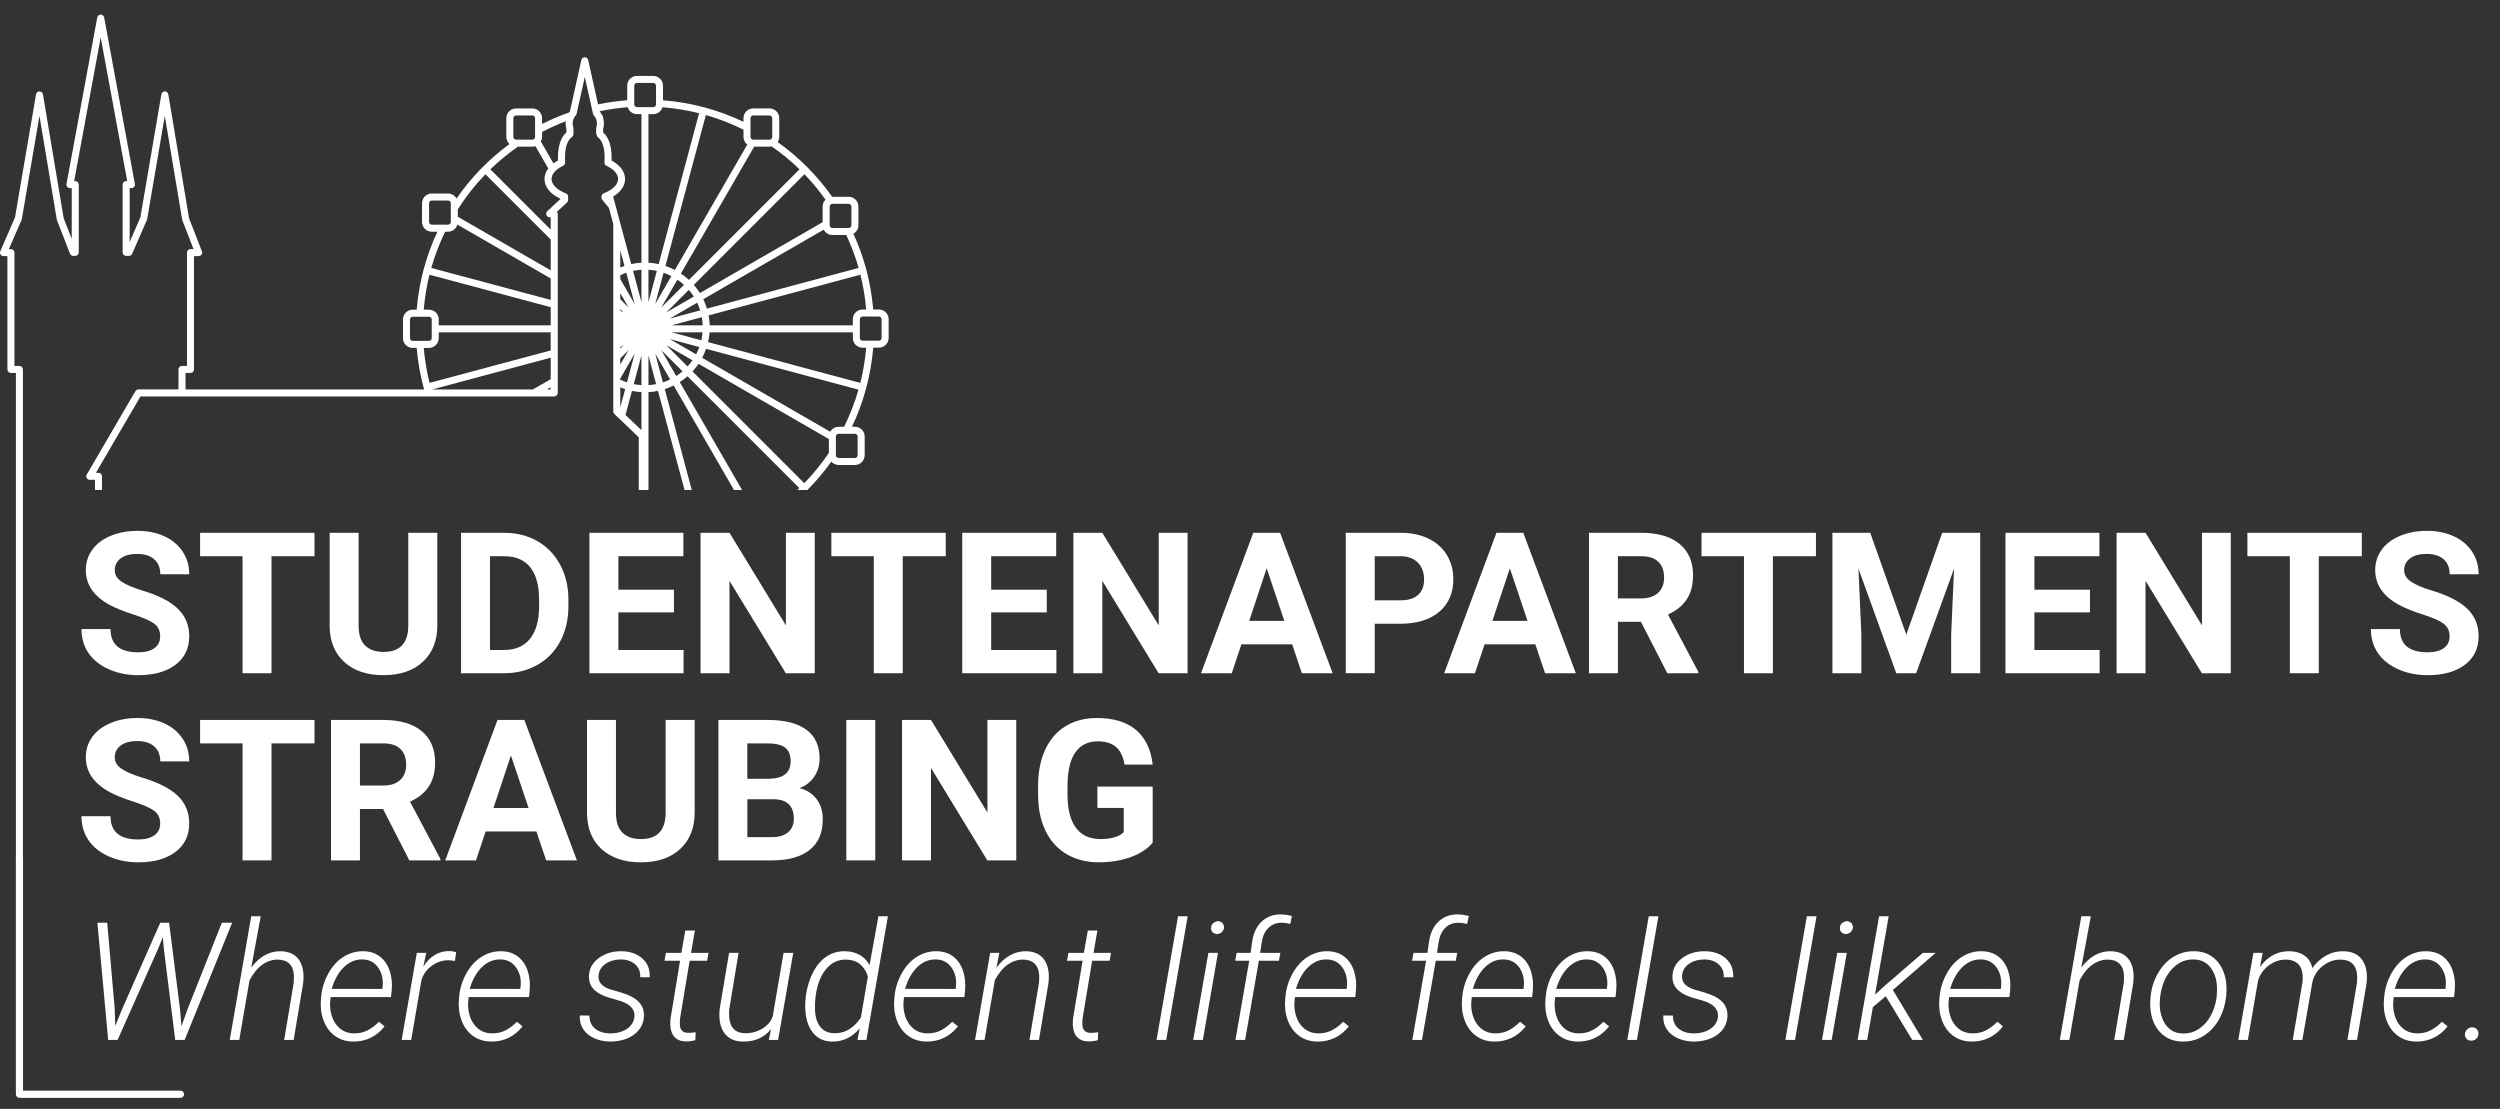 <?xml version="1.0" encoding="UTF-8"?>
<svg xmlns="http://www.w3.org/2000/svg" id="Ebene_1" version="1.1" viewBox="0 0 285.333 126.556">
  <rect x="0" y="0" width="285.333" height="126.556" fill="#333333" stroke="none"/>
  <g>
    <path d="M18.282,72.633c0-.623-.22-1.103-.66-1.437s-1.233-.686-2.378-1.057c-1.146-.37-2.052-.735-2.72-1.096-1.82-.983-2.73-2.308-2.73-3.974,0-.866.244-1.639.732-2.318.488-.679,1.188-1.209,2.103-1.591.914-.381,1.939-.572,3.077-.572,1.146,0,2.165.208,3.061.622.896.415,1.591,1,2.086,1.756.496.756.743,1.615.743,2.576h-3.303c0-.733-.23-1.305-.693-1.712-.462-.407-1.111-.61-1.948-.61-.808,0-1.436.17-1.883.512-.448.341-.672.791-.672,1.349,0,.521.263.958.787,1.31.525.353,1.298.683,2.317.991,1.879.565,3.248,1.266,4.106,2.103.859.837,1.288,1.879,1.288,3.127,0,1.387-.524,2.476-1.574,3.265s-2.462,1.183-4.238,1.183c-1.233,0-2.356-.226-3.369-.677s-1.785-1.069-2.317-1.854c-.532-.786-.798-1.696-.798-2.73h3.313c0,1.769,1.057,2.653,3.171,2.653.785,0,1.398-.16,1.839-.479s.66-.765.66-1.338Z" fill="#fff"></path>
    <path d="M35.896,63.484h-4.91v13.354h-3.303v-13.354h-4.844v-2.675h13.057v2.675Z" fill="#fff"></path>
    <path d="M49.912,60.81v10.558c0,1.754-.549,3.142-1.646,4.161-1.098,1.021-2.597,1.53-4.498,1.53-1.871,0-3.357-.495-4.458-1.485-1.102-.991-1.663-2.353-1.685-4.085v-10.679h3.303v10.58c0,1.049.251,1.814.754,2.295s1.198.722,2.086.722c1.857,0,2.801-.977,2.83-2.929v-10.668h3.313Z" fill="#fff"></path>
    <path d="M52.621,76.839v-16.029h4.932c1.409,0,2.67.317,3.782.952,1.111.635,1.979,1.537,2.604,2.708s.936,2.501.936,3.991v.737c0,1.49-.307,2.814-.919,3.975-.613,1.16-1.478,2.059-2.593,2.697-1.116.639-2.375.962-3.776.969h-4.965ZM55.924,63.484v10.701h1.596c1.292,0,2.279-.422,2.962-1.266.683-.845,1.031-2.052,1.046-3.622v-.848c0-1.63-.338-2.864-1.013-3.705-.676-.841-1.663-1.261-2.962-1.261h-1.629Z" fill="#fff"></path>
    <path d="M76.918,69.892h-6.341v4.294h7.442v2.653h-10.745v-16.029h10.723v2.675h-7.42v3.82h6.341v2.587Z" fill="#fff"></path>
    <path d="M92.991,76.839h-3.303l-6.429-10.547v10.547h-3.303v-16.029h3.303l6.44,10.568v-10.568h3.291v16.029Z" fill="#fff"></path>
    <path d="M107.942,63.484h-4.91v13.354h-3.303v-13.354h-4.844v-2.675h13.057v2.675Z" fill="#fff"></path>
    <path d="M119.469,69.892h-6.341v4.294h7.442v2.653h-10.745v-16.029h10.723v2.675h-7.42v3.82h6.341v2.587Z" fill="#fff"></path>
    <path d="M135.542,76.839h-3.303l-6.429-10.547v10.547h-3.303v-16.029h3.303l6.44,10.568v-10.568h3.291v16.029Z" fill="#fff"></path>
    <path d="M147.477,73.536h-5.79l-1.102,3.303h-3.512l5.967-16.029h3.061l6,16.029h-3.512l-1.112-3.303ZM142.578,70.86h4.007l-2.015-6-1.992,6Z" fill="#fff"></path>
    <path d="M156.901,71.191v5.647h-3.303v-16.029h6.253c1.203,0,2.263.22,3.176.66.914.44,1.617,1.066,2.108,1.877.492.812.738,1.734.738,2.77,0,1.57-.538,2.809-1.613,3.715-1.075.907-2.563,1.36-4.464,1.36h-2.896ZM156.901,68.516h2.95c.873,0,1.539-.205,1.998-.616s.688-.998.688-1.762c0-.785-.231-1.42-.694-1.904-.462-.484-1.101-.734-1.915-.749h-3.027v5.031Z" fill="#fff"></path>
    <path d="M175.231,73.536h-5.79l-1.102,3.303h-3.512l5.967-16.029h3.061l6,16.029h-3.512l-1.112-3.303ZM170.333,70.86h4.007l-2.015-6-1.992,6Z" fill="#fff"></path>
    <path d="M187.287,70.971h-2.631v5.868h-3.303v-16.029h5.956c1.894,0,3.354.422,4.381,1.266,1.028.845,1.542,2.037,1.542,3.578,0,1.094-.237,2.006-.71,2.736-.474.729-1.191,1.312-2.152,1.744l3.468,6.551v.154h-3.545l-3.006-5.868ZM184.656,68.296h2.664c.829,0,1.472-.211,1.927-.634.455-.422.683-1.003.683-1.744,0-.756-.215-1.351-.645-1.784-.429-.433-1.088-.649-1.976-.649h-2.653v4.812Z" fill="#fff"></path>
    <path d="M207.258,63.484h-4.91v13.354h-3.303v-13.354h-4.844v-2.675h13.057v2.675Z" fill="#fff"></path>
    <path d="M213.456,60.81l4.117,11.626,4.096-11.626h4.338v16.029h-3.314v-4.382l.331-7.563-4.327,11.945h-2.268l-4.316-11.935.331,7.553v4.382h-3.303v-16.029h4.315Z" fill="#fff"></path>
    <path d="M238.535,69.892h-6.341v4.294h7.442v2.653h-10.745v-16.029h10.723v2.675h-7.42v3.82h6.341v2.587Z" fill="#fff"></path>
    <path d="M254.608,76.839h-3.303l-6.429-10.547v10.547h-3.303v-16.029h3.303l6.44,10.568v-10.568h3.291v16.029Z" fill="#fff"></path>
    <path d="M269.56,63.484h-4.91v13.354h-3.303v-13.354h-4.844v-2.675h13.057v2.675Z" fill="#fff"></path>
    <path d="M279.578,72.633c0-.623-.22-1.103-.66-1.437s-1.233-.686-2.378-1.057c-1.146-.37-2.052-.735-2.72-1.096-1.82-.983-2.73-2.308-2.73-3.974,0-.866.244-1.639.732-2.318.488-.679,1.188-1.209,2.103-1.591.914-.381,1.939-.572,3.077-.572,1.146,0,2.165.208,3.061.622.896.415,1.591,1,2.086,1.756.496.756.743,1.615.743,2.576h-3.303c0-.733-.23-1.305-.693-1.712-.462-.407-1.111-.61-1.948-.61-.808,0-1.436.17-1.883.512-.448.341-.672.791-.672,1.349,0,.521.263.958.787,1.31.525.353,1.298.683,2.317.991,1.879.565,3.248,1.266,4.106,2.103.859.837,1.288,1.879,1.288,3.127,0,1.387-.524,2.476-1.574,3.265s-2.462,1.183-4.238,1.183c-1.233,0-2.356-.226-3.369-.677s-1.785-1.069-2.317-1.854c-.532-.786-.798-1.696-.798-2.73h3.313c0,1.769,1.057,2.653,3.171,2.653.785,0,1.398-.16,1.839-.479s.66-.765.66-1.338Z" fill="#fff"></path>
    <path d="M18.282,93.993c0-.623-.22-1.103-.66-1.437s-1.233-.686-2.378-1.057c-1.146-.37-2.052-.735-2.72-1.096-1.82-.983-2.73-2.308-2.73-3.974,0-.866.244-1.639.732-2.318.488-.679,1.188-1.209,2.103-1.591.914-.381,1.939-.572,3.077-.572,1.146,0,2.165.208,3.061.622.896.415,1.591,1,2.086,1.756.496.756.743,1.615.743,2.576h-3.303c0-.733-.23-1.305-.693-1.712-.462-.407-1.111-.61-1.948-.61-.808,0-1.436.17-1.883.512-.448.341-.672.791-.672,1.349,0,.521.263.958.787,1.31.525.353,1.298.683,2.317.991,1.879.565,3.248,1.266,4.106,2.103.859.837,1.288,1.879,1.288,3.127,0,1.387-.524,2.476-1.574,3.265s-2.462,1.183-4.238,1.183c-1.233,0-2.356-.226-3.369-.677s-1.785-1.069-2.317-1.854c-.532-.786-.798-1.696-.798-2.73h3.313c0,1.769,1.057,2.653,3.171,2.653.785,0,1.398-.16,1.839-.479s.66-.765.66-1.338Z" fill="#fff"></path>
    <path d="M35.896,84.845h-4.91v13.354h-3.303v-13.354h-4.844v-2.675h13.057v2.675Z" fill="#fff"></path>
    <path d="M43.714,92.331h-2.631v5.868h-3.303v-16.029h5.956c1.894,0,3.354.422,4.381,1.266,1.028.845,1.542,2.037,1.542,3.578,0,1.094-.237,2.006-.71,2.736-.474.729-1.191,1.312-2.152,1.744l3.468,6.551v.154h-3.545l-3.006-5.868ZM41.083,89.656h2.664c.829,0,1.472-.211,1.927-.634.455-.422.683-1.003.683-1.744,0-.756-.215-1.351-.645-1.784-.429-.433-1.088-.649-1.976-.649h-2.653v4.812Z" fill="#fff"></path>
    <path d="M61.219,94.896h-5.79l-1.102,3.303h-3.512l5.967-16.029h3.061l6,16.029h-3.512l-1.112-3.303ZM56.32,92.221h4.007l-2.015-6-1.992,6Z" fill="#fff"></path>
    <path d="M79.285,82.17v10.558c0,1.754-.549,3.142-1.646,4.161-1.098,1.021-2.597,1.53-4.498,1.53-1.871,0-3.357-.495-4.458-1.485-1.102-.991-1.663-2.353-1.685-4.085v-10.679h3.303v10.58c0,1.049.251,1.814.754,2.295s1.198.722,2.086.722c1.857,0,2.801-.977,2.83-2.929v-10.668h3.313Z" fill="#fff"></path>
    <path d="M81.994,98.199v-16.029h5.614c1.945,0,3.42.372,4.426,1.117s1.509,1.837,1.509,3.275c0,.785-.202,1.477-.606,2.075-.403.599-.965,1.037-1.684,1.315.821.206,1.47.62,1.942,1.244.474.624.711,1.387.711,2.29,0,1.541-.492,2.708-1.476,3.501s-2.386,1.196-4.206,1.211h-6.23ZM85.297,88.886h2.443c1.666-.029,2.499-.694,2.499-1.993,0-.727-.211-1.25-.633-1.568-.422-.319-1.088-.479-1.998-.479h-2.312v4.041ZM85.297,91.22v4.326h2.829c.777,0,1.385-.186,1.822-.556.437-.371.654-.883.654-1.536,0-1.468-.759-2.213-2.278-2.234h-3.027Z" fill="#fff"></path>
    <path d="M99.895,98.199h-3.303v-16.029h3.303v16.029Z" fill="#fff"></path>
    <path d="M115.99,98.199h-3.303l-6.429-10.547v10.547h-3.303v-16.029h3.303l6.44,10.568v-10.568h3.291v16.029Z" fill="#fff"></path>
    <path d="M131.558,96.174c-.595.712-1.436,1.264-2.521,1.656s-2.29.589-3.611.589c-1.387,0-2.604-.303-3.649-.908s-1.854-1.484-2.422-2.637c-.569-1.151-.86-2.506-.875-4.062v-1.09c0-1.6.27-2.985.809-4.155.54-1.171,1.317-2.066,2.334-2.687s2.208-.931,3.573-.931c1.9,0,3.387.453,4.458,1.359,1.072.907,1.707,2.227,1.905,3.958h-3.215c-.147-.917-.472-1.589-.975-2.015s-1.194-.639-2.075-.639c-1.123,0-1.978.423-2.565,1.267-.587.844-.884,2.099-.892,3.765v1.024c0,1.681.319,2.95.958,3.81.639.858,1.574,1.288,2.808,1.288,1.24,0,2.125-.265,2.653-.793v-2.764h-3.006v-2.433h6.309v6.396Z" fill="#fff"></path>
  </g>
  <g id="Where_student_life_feels_like_home.">
    <g>
      <path d="M13.09,115.118l.064,1.976.799-1.957,4.337-9.822h1.011l1.25,9.914.155,1.893.754-2.076,3.859-9.73h1.176l-5.421,13.378h-1.075l-1.313-10.511-.102-1.231-.515,1.277-4.649,10.465h-1.074l-1.231-13.378h1.121l.854,9.804Z" fill="#fff"></path>
      <path d="M28.673,110.433c.955-1.269,2.082-1.89,3.381-1.865.956.024,1.651.358,2.086,1.001.435.644.588,1.528.459,2.655l-1.084,6.469h-1.084l1.084-6.48c.037-.349.043-.686.019-1.01-.104-1.089-.698-1.648-1.782-1.68-.644-.012-1.244.18-1.801.574-.558.395-1.048.989-1.471,1.785l-1.176,6.811h-1.084l2.453-14.113h1.084l-1.084,5.854Z" fill="#fff"></path>
      <path d="M40.268,118.876c-.796-.012-1.485-.234-2.067-.666s-1.009-1.02-1.281-1.764c-.273-.745-.369-1.549-.29-2.412l.028-.312c.085-.919.357-1.793.817-2.623.459-.83,1.041-1.464,1.746-1.902.704-.438,1.457-.647,2.26-.629.741.012,1.367.214,1.879.606.512.392.884.937,1.116,1.635.233.698.307,1.471.221,2.315l-.073.671h-6.882l-.027.221c-.093.668-.043,1.307.146,1.916s.501,1.093.933,1.451.951.544,1.558.556c.588.019,1.117-.095,1.589-.34.472-.244.907-.572,1.305-.982l.644.523c-.447.576-.979,1.013-1.594,1.31-.616.297-1.291.439-2.026.427ZM41.426,109.504c-.797-.03-1.511.252-2.142.846s-1.105,1.431-1.424,2.509l5.771.009.027-.138c.11-.87-.043-1.619-.46-2.247-.416-.627-1.007-.953-1.772-.979Z" fill="#fff"></path>
      <path d="M51.919,109.679c-.239-.049-.481-.076-.726-.083-.698,0-1.339.213-1.921.639s-.971.967-1.167,1.622l-1.176,6.836h-1.084l1.728-9.941h1.074l-.33,1.58c.361-.588.798-1.035,1.309-1.342.512-.306,1.074-.453,1.687-.44.214,0,.466.043.753.129l-.146,1.001Z" fill="#fff"></path>
      <path d="M56.017,118.876c-.796-.012-1.485-.234-2.067-.666s-1.009-1.02-1.281-1.764c-.273-.745-.369-1.549-.29-2.412l.028-.312c.085-.919.357-1.793.817-2.623.459-.83,1.041-1.464,1.746-1.902.704-.438,1.457-.647,2.26-.629.741.012,1.367.214,1.879.606.512.392.884.937,1.116,1.635.233.698.307,1.471.221,2.315l-.073.671h-6.882l-.027.221c-.093.668-.043,1.307.146,1.916s.501,1.093.933,1.451.951.544,1.558.556c.588.019,1.117-.095,1.589-.34.472-.244.907-.572,1.305-.982l.644.523c-.447.576-.979,1.013-1.594,1.31-.616.297-1.291.439-2.026.427ZM57.175,109.504c-.797-.03-1.511.252-2.142.846s-1.105,1.431-1.424,2.509l5.771.009.027-.138c.11-.87-.043-1.619-.46-2.247-.416-.627-1.007-.953-1.772-.979Z" fill="#fff"></path>
      <path d="M72.407,116.102c.099-.846-.416-1.458-1.543-1.838l-1.581-.469c-1.451-.49-2.138-1.308-2.058-2.453.043-.827.424-1.499,1.144-2.017s1.576-.771,2.568-.758c.974.012,1.764.286,2.37.822s.889,1.251.846,2.146h-1.084c.036-.595-.148-1.078-.556-1.452-.408-.373-.948-.566-1.622-.579-.698,0-1.286.164-1.765.492-.478.327-.747.761-.809,1.3-.092.79.393,1.345,1.452,1.663l1.148.331.615.211c1.385.521,2.037,1.369,1.958,2.545-.05.797-.395,1.45-1.034,1.962s-1.466.798-2.477.859l-.376.009c-.668-.012-1.271-.143-1.811-.391s-.952-.596-1.24-1.043c-.288-.446-.413-.961-.377-1.543l1.094.009c0,.625.211,1.118.634,1.479s1.005.548,1.746.561c.734,0,1.359-.167,1.874-.501s.809-.782.882-1.346Z" fill="#fff"></path>
      <path d="M79.309,106.206l-.441,2.545h1.994l-.156.9h-1.994l-1.103,6.634-.018.569c0,.668.306,1.011.918,1.029.19.006.487-.016.892-.064l-.046.9c-.361.104-.729.15-1.103.138-.644-.012-1.111-.237-1.405-.675-.295-.438-.401-1.073-.322-1.906l1.094-6.625h-1.782l.165-.9h1.764l.45-2.545h1.094Z" fill="#fff"></path>
      <path d="M88.009,117.442c-.79.993-1.88,1.471-3.271,1.434-.938-.019-1.636-.356-2.095-1.015-.46-.659-.625-1.573-.497-2.743l1.066-6.367h1.084l-1.057,6.395c-.037.331-.04.659-.009.983.043.563.211.998.505,1.305s.698.469,1.213.487c.735.03,1.415-.14,2.04-.511.625-.37,1.029-.855,1.213-1.456l1.231-7.203h1.103l-1.728,9.941h-1.066l.267-1.25Z" fill="#fff"></path>
      <path d="M91.969,113.694c.142-1.042.426-1.965.854-2.771s.954-1.404,1.576-1.796c.622-.393,1.318-.579,2.09-.561.589.012,1.124.148,1.608.408.483.261.866.654,1.148,1.181l1.011-5.577h1.084l-2.453,14.113h-1.02l.248-1.323c-.864,1.042-1.936,1.544-3.216,1.507-.925-.024-1.649-.384-2.173-1.079-.524-.695-.798-1.631-.822-2.808-.013-.38.003-.747.046-1.103l.018-.192ZM93.071,113.878c-.049.409-.067.846-.055,1.311.024.837.219,1.496.583,1.976.365.48.884.732,1.558.757.68.018,1.277-.138,1.792-.468s.949-.771,1.305-1.32l.799-4.676c-.178-.593-.47-1.059-.877-1.398-.407-.339-.927-.518-1.558-.536-.931-.03-1.707.325-2.329,1.068-.622.742-1.021,1.774-1.199,3.094l-.019.193Z" fill="#fff"></path>
      <path d="M105.706,118.876c-.796-.012-1.485-.234-2.067-.666s-1.009-1.02-1.281-1.764c-.273-.745-.369-1.549-.29-2.412l.028-.312c.085-.919.357-1.793.817-2.623.459-.83,1.041-1.464,1.746-1.902.704-.438,1.457-.647,2.26-.629.741.012,1.367.214,1.879.606.512.392.884.937,1.116,1.635.233.698.307,1.471.221,2.315l-.073.671h-6.882l-.027.221c-.093.668-.043,1.307.146,1.916s.501,1.093.933,1.451.951.544,1.558.556c.588.019,1.117-.095,1.589-.34.472-.244.907-.572,1.305-.982l.644.523c-.447.576-.979,1.013-1.594,1.31-.616.297-1.291.439-2.026.427ZM106.864,109.504c-.797-.03-1.511.252-2.142.846s-1.105,1.431-1.424,2.509l5.771.009.027-.138c.11-.87-.043-1.619-.46-2.247-.416-.627-1.007-.953-1.772-.979Z" fill="#fff"></path>
      <path d="M114.058,108.751l-.331,1.699c.441-.612.951-1.082,1.53-1.41.579-.327,1.199-.485,1.86-.473.956.024,1.651.358,2.086,1.001.435.644.588,1.528.459,2.655l-1.084,6.469h-1.084l1.084-6.48c.037-.349.043-.686.019-1.01-.104-1.089-.698-1.648-1.782-1.68-.644-.012-1.244.18-1.801.574-.558.395-1.048.989-1.471,1.785l-1.176,6.811h-1.084l1.728-9.941h1.047Z" fill="#fff"></path>
      <path d="M125.249,106.206l-.441,2.545h1.994l-.156.9h-1.994l-1.103,6.634-.018.569c0,.668.306,1.011.918,1.029.19.006.487-.016.892-.064l-.046.9c-.361.104-.729.15-1.103.138-.644-.012-1.111-.237-1.405-.675-.295-.438-.401-1.073-.322-1.906l1.094-6.625h-1.782l.165-.9h1.764l.45-2.545h1.094Z" fill="#fff"></path>
      <path d="M133.104,118.692h-1.103l2.453-14.113h1.103l-2.453,14.113Z" fill="#fff"></path>
      <path d="M137.285,118.692h-1.103l1.736-9.941h1.094l-1.728,9.941ZM138.223,105.875c.03-.398.294-.649.79-.754.239.043.409.118.51.226.102.107.167.283.197.528-.061.232-.149.402-.266.51-.117.107-.291.186-.524.234-.496-.073-.731-.321-.707-.744Z" fill="#fff"></path>
      <path d="M141.007,118.692l1.571-9.041h-1.6l.166-.9h1.59l.192-1.351c.153-.975.525-1.728,1.116-2.261.592-.532,1.328-.793,2.21-.78.355.012.757.073,1.204.184l-.193.909c-.343-.092-.671-.138-.983-.138-.612,0-1.119.199-1.521.598-.401.397-.653.952-.758,1.663l-.175,1.176h2.307l-.166.9h-2.287l-1.571,9.041h-1.103Z" fill="#fff"></path>
      <path d="M150.323,118.876c-.796-.012-1.485-.234-2.067-.666s-1.009-1.02-1.281-1.764c-.273-.745-.369-1.549-.29-2.412l.028-.312c.085-.919.357-1.793.817-2.623.459-.83,1.041-1.464,1.746-1.902.704-.438,1.457-.647,2.26-.629.741.012,1.367.214,1.879.606.512.392.884.937,1.116,1.635.233.698.307,1.471.221,2.315l-.073.671h-6.882l-.027.221c-.093.668-.043,1.307.146,1.916s.501,1.093.933,1.451.951.544,1.558.556c.588.019,1.117-.095,1.589-.34.472-.244.907-.572,1.305-.982l.644.523c-.447.576-.979,1.013-1.594,1.31-.616.297-1.291.439-2.026.427ZM151.481,109.504c-.797-.03-1.511.252-2.142.846s-1.105,1.431-1.424,2.509l5.771.009.027-.138c.11-.87-.043-1.619-.46-2.247-.416-.627-1.007-.953-1.772-.979Z" fill="#fff"></path>
      <path d="M161.193,118.692l1.571-9.041h-1.6l.166-.9h1.59l.192-1.351c.153-.975.525-1.728,1.116-2.261.592-.532,1.328-.793,2.21-.78.355.012.757.073,1.204.184l-.193.909c-.343-.092-.671-.138-.983-.138-.612,0-1.119.199-1.521.598-.401.397-.653.952-.758,1.663l-.175,1.176h2.307l-.166.9h-2.287l-1.571,9.041h-1.103Z" fill="#fff"></path>
      <path d="M170.509,118.876c-.796-.012-1.485-.234-2.067-.666s-1.009-1.02-1.281-1.764c-.273-.745-.369-1.549-.29-2.412l.028-.312c.085-.919.357-1.793.817-2.623.459-.83,1.041-1.464,1.746-1.902.704-.438,1.457-.647,2.26-.629.741.012,1.367.214,1.879.606.512.392.884.937,1.116,1.635.233.698.307,1.471.221,2.315l-.073.671h-6.882l-.027.221c-.093.668-.043,1.307.146,1.916s.501,1.093.933,1.451.951.544,1.558.556c.588.019,1.117-.095,1.589-.34.472-.244.907-.572,1.305-.982l.644.523c-.447.576-.979,1.013-1.594,1.31-.616.297-1.291.439-2.026.427ZM171.667,109.504c-.797-.03-1.511.252-2.142.846s-1.105,1.431-1.424,2.509l5.771.009.027-.138c.11-.87-.043-1.619-.46-2.247-.416-.627-1.007-.953-1.772-.979Z" fill="#fff"></path>
      <path d="M180.028,118.876c-.796-.012-1.485-.234-2.067-.666s-1.009-1.02-1.281-1.764c-.273-.745-.369-1.549-.29-2.412l.028-.312c.085-.919.357-1.793.817-2.623.459-.83,1.041-1.464,1.746-1.902.704-.438,1.457-.647,2.26-.629.741.012,1.367.214,1.879.606.512.392.884.937,1.116,1.635.233.698.307,1.471.221,2.315l-.073.671h-6.882l-.027.221c-.093.668-.043,1.307.146,1.916s.501,1.093.933,1.451.951.544,1.558.556c.588.019,1.117-.095,1.589-.34.472-.244.907-.572,1.305-.982l.644.523c-.447.576-.979,1.013-1.594,1.31-.616.297-1.291.439-2.026.427ZM181.187,109.504c-.797-.03-1.511.252-2.142.846s-1.105,1.431-1.424,2.509l5.771.009.027-.138c.11-.87-.043-1.619-.46-2.247-.416-.627-1.007-.953-1.772-.979Z" fill="#fff"></path>
      <path d="M186.827,118.692h-1.103l2.453-14.113h1.103l-2.453,14.113Z" fill="#fff"></path>
      <path d="M196.07,116.102c.099-.846-.416-1.458-1.543-1.838l-1.581-.469c-1.451-.49-2.138-1.308-2.058-2.453.043-.827.424-1.499,1.144-2.017s1.576-.771,2.568-.758c.974.012,1.764.286,2.37.822s.889,1.251.846,2.146h-1.084c.036-.595-.148-1.078-.556-1.452-.408-.373-.948-.566-1.622-.579-.698,0-1.286.164-1.765.492-.478.327-.747.761-.809,1.3-.092.79.393,1.345,1.452,1.663l1.148.331.615.211c1.385.521,2.037,1.369,1.958,2.545-.05.797-.395,1.45-1.034,1.962s-1.466.798-2.477.859l-.376.009c-.668-.012-1.271-.143-1.811-.391s-.952-.596-1.24-1.043c-.288-.446-.413-.961-.377-1.543l1.094.009c0,.625.211,1.118.634,1.479s1.005.548,1.746.561c.734,0,1.359-.167,1.874-.501s.809-.782.882-1.346Z" fill="#fff"></path>
      <path d="M204.873,118.692h-1.103l2.453-14.113h1.103l-2.453,14.113Z" fill="#fff"></path>
      <path d="M209.054,118.692h-1.103l1.736-9.941h1.094l-1.728,9.941ZM209.991,105.875c.03-.398.294-.649.79-.754.239.043.409.118.51.226.102.107.167.283.197.528-.061.232-.149.402-.266.51-.117.107-.291.186-.524.234-.496-.073-.731-.321-.707-.744Z" fill="#fff"></path>
      <path d="M215.229,113.703l-1.471,1.24-.652,3.749h-1.093l2.453-14.113h1.094l-1.562,8.949,1.14-1.047,4.327-3.73h1.461l-4.888,4.235,3.427,5.706h-1.213l-3.022-4.989Z" fill="#fff"></path>
      <path d="M224.985,118.876c-.796-.012-1.485-.234-2.067-.666s-1.009-1.02-1.281-1.764c-.273-.745-.369-1.549-.29-2.412l.028-.312c.085-.919.357-1.793.817-2.623.459-.83,1.041-1.464,1.746-1.902.704-.438,1.457-.647,2.26-.629.741.012,1.367.214,1.879.606.512.392.884.937,1.116,1.635.233.698.307,1.471.221,2.315l-.073.671h-6.882l-.027.221c-.093.668-.043,1.307.146,1.916s.501,1.093.933,1.451.951.544,1.558.556c.588.019,1.117-.095,1.589-.34.472-.244.907-.572,1.305-.982l.644.523c-.447.576-.979,1.013-1.594,1.31-.616.297-1.291.439-2.026.427ZM226.144,109.504c-.797-.03-1.511.252-2.142.846s-1.105,1.431-1.424,2.509l5.771.009.027-.138c.11-.87-.043-1.619-.46-2.247-.416-.627-1.007-.953-1.772-.979Z" fill="#fff"></path>
      <path d="M237.546,110.433c.955-1.269,2.082-1.89,3.381-1.865.956.024,1.651.358,2.086,1.001.435.644.588,1.528.459,2.655l-1.084,6.469h-1.084l1.084-6.48c.037-.349.043-.686.019-1.01-.104-1.089-.698-1.648-1.782-1.68-.644-.012-1.244.18-1.801.574-.558.395-1.048.989-1.471,1.785l-1.176,6.811h-1.084l2.453-14.113h1.084l-1.084,5.854Z" fill="#fff"></path>
      <path d="M245.466,113.63c.11-.962.404-1.843.882-2.642.478-.8,1.073-1.407,1.787-1.824.713-.416,1.486-.615,2.32-.597.82.012,1.521.237,2.099.675.579.438,1.002,1.035,1.269,1.792s.356,1.594.271,2.513l-.018.175c-.185,1.568-.74,2.827-1.668,3.776s-2.041,1.408-3.34,1.378c-1.115-.019-2.006-.429-2.674-1.231-.668-.802-.995-1.861-.983-3.179l.027-.523.028-.312ZM246.531,113.942c-.08.729-.026,1.401.161,2.017.187.615.485,1.098.896,1.447.41.349.922.532,1.534.551.662.013,1.267-.156,1.814-.505.549-.35,1-.843,1.355-1.479s.585-1.342.689-2.113l.027-.303c.11-1.183-.072-2.148-.547-2.899-.475-.75-1.162-1.135-2.062-1.153-.98-.03-1.827.348-2.54,1.135-.714.787-1.15,1.833-1.31,3.138l-.019.166Z" fill="#fff"></path>
      <path d="M258.246,108.751l-.312,1.617c.895-1.226,2.019-1.825,3.372-1.801.698.012,1.279.187,1.741.523.463.337.749.806.859,1.406.453-.619.981-1.099,1.585-1.438s1.26-.504,1.971-.491c.943.019,1.644.329,2.1.933s.645,1.438.565,2.504l-.019.211-1.094,6.478h-1.094l1.085-6.489c.036-.361.039-.704.009-1.028-.122-1.083-.741-1.634-1.855-1.652-.748-.012-1.436.231-2.063.729-.628.499-1.021,1.122-1.181,1.868l-1.139,6.572h-1.094l1.103-6.572c.178-1.688-.444-2.555-1.865-2.598-.704-.012-1.359.208-1.966.661s-1.015,1.016-1.223,1.688l-1.176,6.82h-1.094l1.728-9.941h1.057Z" fill="#fff"></path>
      <path d="M275.731,118.876c-.796-.012-1.485-.234-2.067-.666s-1.009-1.02-1.281-1.764c-.273-.745-.369-1.549-.29-2.412l.028-.312c.085-.919.357-1.793.817-2.623.459-.83,1.041-1.464,1.746-1.902.704-.438,1.457-.647,2.26-.629.741.012,1.367.214,1.879.606.512.392.884.937,1.116,1.635.233.698.307,1.471.221,2.315l-.073.671h-6.882l-.027.221c-.093.668-.043,1.307.146,1.916s.501,1.093.933,1.451.951.544,1.558.556c.588.019,1.117-.095,1.589-.34.472-.244.907-.572,1.305-.982l.644.523c-.447.576-.979,1.013-1.594,1.31-.616.297-1.291.439-2.026.427ZM276.89,109.504c-.797-.03-1.511.252-2.142.846s-1.105,1.431-1.424,2.509l5.771.009.027-.138c.11-.87-.043-1.619-.46-2.247-.416-.627-1.007-.953-1.772-.979Z" fill="#fff"></path>
      <path d="M281.327,118.031c.018-.215.105-.396.262-.547s.341-.229.556-.234c.221-.006.401.067.542.221s.202.34.184.561c-.012.214-.097.39-.252.528-.156.138-.342.209-.557.216-.214.006-.394-.062-.537-.202-.145-.142-.21-.322-.197-.542Z" fill="#fff"></path>
    </g>
  </g>
  <path d="M100.304,35.323v.002h-.644c-.254-3.063-1.037-5.976-2.259-8.65.339-.191.573-.551.573-.967v-2.133c0-.615-.5-1.114-1.113-1.114h-1.856c-.008,0-.017.002-.026.002-1.705-2.415-3.808-4.528-6.214-6.246.109-.172.174-.375.174-.593v-2.134c0-.614-.5-1.114-1.114-1.114h-1.855c-.614,0-1.114.5-1.114,1.114v.414c-2.821-1.349-5.92-2.201-9.186-2.458v-1.667c0-.614-.5-1.114-1.114-1.114h-1.855c-.614,0-1.114.5-1.114,1.114v1.665c-1.131.087-2.244.24-3.33.466l-1.125-5.062c-.04-.183-.203-.313-.39-.313s-.35.13-.39.313l-1.303,5.866c-.03.037-.049.078-.076.116-1.068.375-2.103.818-3.102,1.322v-.661c0-.614-.5-1.114-1.114-1.114h-1.855c-.614,0-1.114.5-1.114,1.114v2.134c0,.322.139.61.358.813-2.341,1.723-4.385,3.827-6.043,6.219-.191-.338-.551-.571-.966-.571h-1.855c-.614,0-1.114.5-1.114,1.114v2.132c0,.614.5,1.114,1.114,1.114h.641c-1.285,2.742-2.106,5.742-2.365,8.9h-.452c-.614,0-1.113.5-1.113,1.114v2.133c0,.614.5,1.114,1.113,1.114h.455c.136,1.627.421,3.212.844,4.742h-27.232v-1.882h.568c.221,0,.4-.179.4-.4v-12.935h.535c.133,0,.256-.065.33-.174.075-.109.09-.248.043-.371l-1.475-3.793-2.364-14.129c-.032-.192-.198-.333-.394-.335-.195,0-.362.141-.394.333l-2.401,14.052-1.222,2.807v-6.154h.205c.119,0,.231-.052.307-.145.076-.091.108-.211.085-.329L11.888,1.992c-.034-.19-.201-.328-.394-.328s-.358.138-.394.328l-3.51,19.003c-.021.117.009.237.085.329.076.091.189.145.307.145h.205v5.797l-.922-2.371-2.364-14.129c-.032-.192-.198-.333-.394-.335-.195,0-.362.141-.394.333l-2.402,14.052L.034,28.671c-.055.125-.042.266.032.38.074.114.199.18.335.18h.445v12.935c0,.221.179.4.4.4h.568v55.321c0,.007-.004.013-.004.021v26.982c0,.227.184.41.41.41h18.377c.227,0,.41-.184.41-.41s-.184-.41-.41-.41H2.63v-26.572c0-.027-.01-.05-.015-.075v-55.667c0-.221-.179-.4-.4-.4h-.568v-12.935c0-.221-.179-.4-.4-.4h-.235l1.454-3.341c.013-.03.023-.06.027-.093l2.011-11.766,1.981,11.835c.005.027.012.053.021.078l1.48,3.806c.06.154.208.255.373.255h.23c.221,0,.4-.179.4-.4v-7.738c0-.221-.179-.4-.4-.4h-.125l3.028-16.398,3.028,16.398h-.125c-.221,0-.4.179-.4.4v7.738c0,.221.179.4.4.4h.322c.159,0,.304-.094.367-.24l1.686-3.875c.013-.03.023-.061.027-.093l2.011-11.766,1.981,11.835c.005.027.012.053.021.078l1.278,3.286h-.35c-.221,0-.4.179-.4.4v12.935h-.568c-.221,0-.4.179-.4.4v2.282h-4.572c-.142,0-.274.076-.345.198l-5.553,9.518c-.072.125-.072.276-.001.401.071.125.204.201.348.201h.591v1.163h.801v-1.563c0-.221-.179-.4-.4-.4h-.294l5.085-8.717h47.226c.221,0,.4-.179.4-.4v-20.411c0-.098-.036-.189-.095-.259l1.151-1.067c.027-.025.043-.057.062-.088.039-.063.066-.131.066-.206v-.375c0-.166-.103-.316-.259-.374-.177-.066-.336-.144-.488-.223-.714-.38-1.146-.896-1.146-1.416,0-.141.03-.281.088-.418.1-.236.286-.46.54-.666.193-.155.424-.3.695-.427.15-.07.242-.226.23-.39-.012-.173-.019-.35-.019-.528,0-1.193.263-1.971.805-2.378.101-.076.159-.193.159-.319v-.656c0-.043-.007-.084-.02-.125-.045-.14-.069-.286-.069-.431s.024-.291.069-.432c.005-.015.008-.032.012-.049.008-.014.015-.03.023-.045.009-.025.025-.046.037-.07.057-.117.127-.229.217-.329.046-.051.078-.114.094-.182l.104-.47.83-3.733.736,3.31.173.781.025.114c.015.068.047.129.094.182.108.12.193.254.253.399.006.013.013.027.02.039.004.019.008.038.014.056.046.14.069.284.069.43s-.024.291-.069.428c-.013.04-.02.083-.02.126v.539l.097.362c.02.026.036.055.063.075.542.408.806,1.187.806,2.378,0,.178-.007.355-.019.528-.012.165.081.32.23.39.841.392,1.324.942,1.324,1.509,0,.422-.287.843-.776,1.189-.206.146-.449.278-.724.393-.045.019-.087.039-.134.057-.155.059-.259.208-.259.374v.11c0,.094.033.184.093.255l.759.917.496,1.851v21.387c0,.109.045.215.125.29l.376.36.66.63,1.747,1.669v6.019h1.11v-11.174c.369-.019.732-.066,1.085-.139l3.031,11.313h.828l-3.085-11.516c.351-.113.691-.252,1.016-.413l6.886,11.929h.924l-7.114-12.323c.31-.198.604-.419.881-.66l12.765,12.765c-.077.075-.159.144-.237.217h1.155c.998-1.004,1.909-2.091,2.735-3.244.204.234.501.384.835.384h1.855c.614,0,1.114-.5,1.114-1.114v-2.133c0-.614-.5-1.114-1.114-1.114h-.339c1.322-2.776,2.163-5.818,2.429-9.025h.646c.614,0,1.113-.5,1.113-1.114v-2.132c0-.614-.5-1.114-1.113-1.114ZM58.589,13.491c0-.172.141-.313.313-.313h1.855c.172,0,.313.141.313.313v2.134c0,.172-.141.313-.313.313h-1.855c-.014,0-.027-.006-.042-.008-.152-.021-.272-.147-.272-.305v-2.134ZM49.283,25.645c-.172,0-.313-.141-.313-.313v-2.132c0-.172.141-.313.313-.313h1.855c.172,0,.313.141.313.313v2.132c0,.139-.093.253-.218.294-.031.01-.062.019-.095.019h-1.855ZM50.805,26.446h.332c.509,0,.935-.345,1.067-.813l10.649,6.148v2.451l-13.63-3.652c.407-1.434.94-2.816,1.582-4.134ZM47.5,38.907h-.394c-.172,0-.312-.141-.312-.313v-2.132c0-.172.14-.313.312-.313h1.856c.172,0,.313.141.313.313v2.132c0,.172-.141.313-.313.313h-1.462ZM62.855,44.448h-.43l.43-.248v.248ZM62.855,43.276l-2.032,1.172h-11.49l13.521-3.623v2.451ZM49.027,43.702c-.326-1.295-.546-2.631-.665-3.994h.598c.614,0,1.114-.5,1.114-1.114v-.663h12.778v2.067h.001l-13.827,3.705ZM62.855,37.129h-12.778v-.669c0-.614-.5-1.114-1.114-1.114h-.602c.116-1.363.333-2.698.656-3.992l13.838,3.708v2.067ZM62.855,30.856h0s-10.603-6.121-10.603-6.121v-.849c.918-1.436,1.97-2.779,3.151-4l7.452,7.452v3.517ZM63.987,22.691l-1.523,1.413c-.116.108-.159.274-.106.425.052.149.189.255.346.268l.15.012v1.4l-6.886-6.886c.972-.943,2.023-1.804,3.136-2.583h1.652c.123,0,.241-.025.351-.062l1.471,2.549c-.281.369-.433.779-.433,1.206,0,.909.682,1.737,1.841,2.259ZM64.646,15.116c-.648.584-.964,1.531-.964,2.886,0,.106.002.211.006.316-.19.102-.358.215-.516.332l-1.442-2.497c.087-.158.14-.336.14-.528v-.568c.873-.458,1.776-.867,2.706-1.222-.011.085-.019.172-.019.259,0,.208.03.414.089.616v.407ZM98.858,35.325h-.407c-.614,0-1.114.5-1.114,1.114v.689h-16.334c-.013-.386-.055-.764-.125-1.133l17.325-4.642c.322,1.288.539,2.615.655,3.972ZM97.996,30.581l-17.309,4.639c-.113-.37-.254-.727-.42-1.072l13.749-7.938c.184.361.557.612.989.612h1.582c.562,1.206,1.041,2.459,1.41,3.758ZM94.691,23.576c0-.032.01-.062.019-.091.04-.127.154-.222.294-.222h1.856c.172,0,.313.141.313.313v2.133c0,.097-.047.18-.116.239-.055.045-.121.075-.196.075h-1.856c-.136,0-.25-.09-.293-.212-.011-.032-.02-.065-.02-.101v-.812h-.001v-1.321ZM94.22,22.784h.001c-.204.202-.331.482-.331.792v1.782l-14.012,8.09c-.206-.328-.438-.638-.691-.93l12.63-12.63c.872.902,1.671,1.874,2.403,2.897ZM75.74,31.127h0c.306.106.602.233.885.379l-1.842,3.19.956-3.568ZM74.01,34.489v-3.703c.326.02.646.063.958.128l-.958,3.574ZM77.313,31.915c.265.18.515.379.75.595l-2.587,2.587,1.837-3.182ZM78.62,33.085c.205.24.394.494.564.762l-3.14,1.813,2.576-2.576ZM79.572,34.549c.134.282.249.574.342.877l-3.471.93,3.129-1.807ZM76.65,37.93h3.532c-.026.31-.074.612-.141.909l-3.39-.909ZM79.815,39.607c-.103.287-.227.565-.367.831l-3.004-1.734,3.37.903ZM76.65,37.129l3.452-.926c.055.301.088.611.098.926h-3.551ZM91.251,19.322l-12.622,12.622c-.285-.263-.592-.506-.915-.723l8.361-14.482h1.749c.085,0,.169-.012.249-.03,1.128.786,2.192,1.658,3.177,2.613ZM85.657,15.217v-1.727c0-.172.141-.313.313-.313h1.855c.173,0,.313.141.313.313v2.134c0,.047-.013.093-.032.133-.051.106-.157.18-.281.18h-1.855c-.115,0-.211-.065-.266-.158-.027-.046-.047-.097-.047-.155v-.407ZM84.857,14.799v.826c0,.356.172.67.433.875l-8.263,14.313c-.344-.18-.705-.335-1.079-.459l4.615-17.225c1.493.426,2.926.991,4.293,1.671ZM75.616,12.241c1.427.113,2.822.341,4.174.68l-4.614,17.22c-.379-.082-.768-.135-1.165-.155V13.026h.547c.498,0,.917-.332,1.058-.785ZM71.48,31.128l.956,3.568-1.642-2.844v-.44c.223-.106.451-.203.686-.284ZM70.794,30.534v-1.969l.479,1.787c-.163.055-.322.116-.479.182ZM71.743,35.097l-.949-.949v-.695l.949,1.645ZM71.176,35.661l-.382-.221v-.161l.382.382ZM71.178,39.394l-.384.385v-.163l.384-.222ZM71.743,39.962h0s-.949,1.645-.949,1.645v-.695l.949-.949ZM72.436,40.362h0s-.878,3.279-.878,3.279c-.263-.087-.517-.192-.764-.31-.019-.008-.039-.014-.057-.024l.057-.1,1.642-2.846ZM70.794,46.493v-2.284c.183.076.368.145.558.205l-.558,2.079ZM73.21,49.098l-1.819-1.737.735-2.744c.354.072.716.12,1.085.139v4.342ZM73.21,43.955c-.298-.018-.591-.056-.877-.112l.877-3.272v3.383ZM73.21,34.489l-.958-3.573c.312-.065.631-.109.958-.128v3.701ZM73.211,29.984h-.001c-.398.023-.787.075-1.165.157l-1.251-4.668-.568-2.123-.245-.913c.863-.519,1.359-1.233,1.359-2.005,0-.826-.558-1.585-1.542-2.114.005-.104.006-.21.006-.316,0-1.354-.316-2.301-.965-2.886v-.407c.059-.201.09-.407.09-.617s-.03-.415-.09-.617v-.062c0-.106-.051-.202-.128-.274-.074-.152-.165-.294-.273-.426l-.004-.015c1.048-.218,2.118-.379,3.209-.462.14.456.56.789,1.06.789h.508v16.959ZM73.21,12.225h-.508c-.05,0-.095-.014-.136-.034-.103-.051-.177-.155-.177-.279v-2.132c0-.172.141-.313.313-.313h1.855c.172,0,.313.141.313.313v2.132c0,.123-.074.229-.179.28-.042.02-.085.033-.134.033h-1.347ZM74.01,43.955v-3.386l.877,3.274c-.286.056-.579.094-.877.112ZM75.662,43.642h0s-.878-3.279-.878-3.279l1.701,2.945c-.265.128-.539.24-.822.333ZM77.182,42.914l-1.704-2.951,2.419,2.419c-.225.193-.464.371-.714.533ZM78.472,41.825l-2.429-2.429,2.99,1.727c-.171.247-.358.482-.561.703ZM94.602,51.694c-.835,1.232-1.774,2.389-2.808,3.453l-12.757-12.757c.252-.271.482-.561.691-.867l14.874,8.588v1.583ZM97.57,49.511c.172,0,.313.141.313.313v2.133c0,.172-.141.313-.313.313h-1.855c-.172,0-.313-.141-.313-.313v-2.133c0-.056.019-.106.044-.151.053-.095.152-.163.269-.163h1.855ZM96.34,48.711h-.624c-.413,0-.77.228-.962.562l-14.612-8.435c.174-.328.325-.669.45-1.024l17.392,4.66c-.421,1.471-.977,2.886-1.644,4.236ZM98.193,43.703h-.001s-17.377-4.658-17.377-4.658c.084-.363.141-.736.171-1.115h16.351v.643c0,.614.5,1.114,1.114,1.114h.407c-.117,1.372-.338,2.714-.666,4.016ZM100.619,38.572c0,.172-.14.313-.313.313h-1.856c-.172,0-.313-.141-.313-.313v-2.132c0-.172.141-.313.313-.313h1.856c.172,0,.313.141.313.313v2.132Z" fill="#fff"></path>
</svg>
